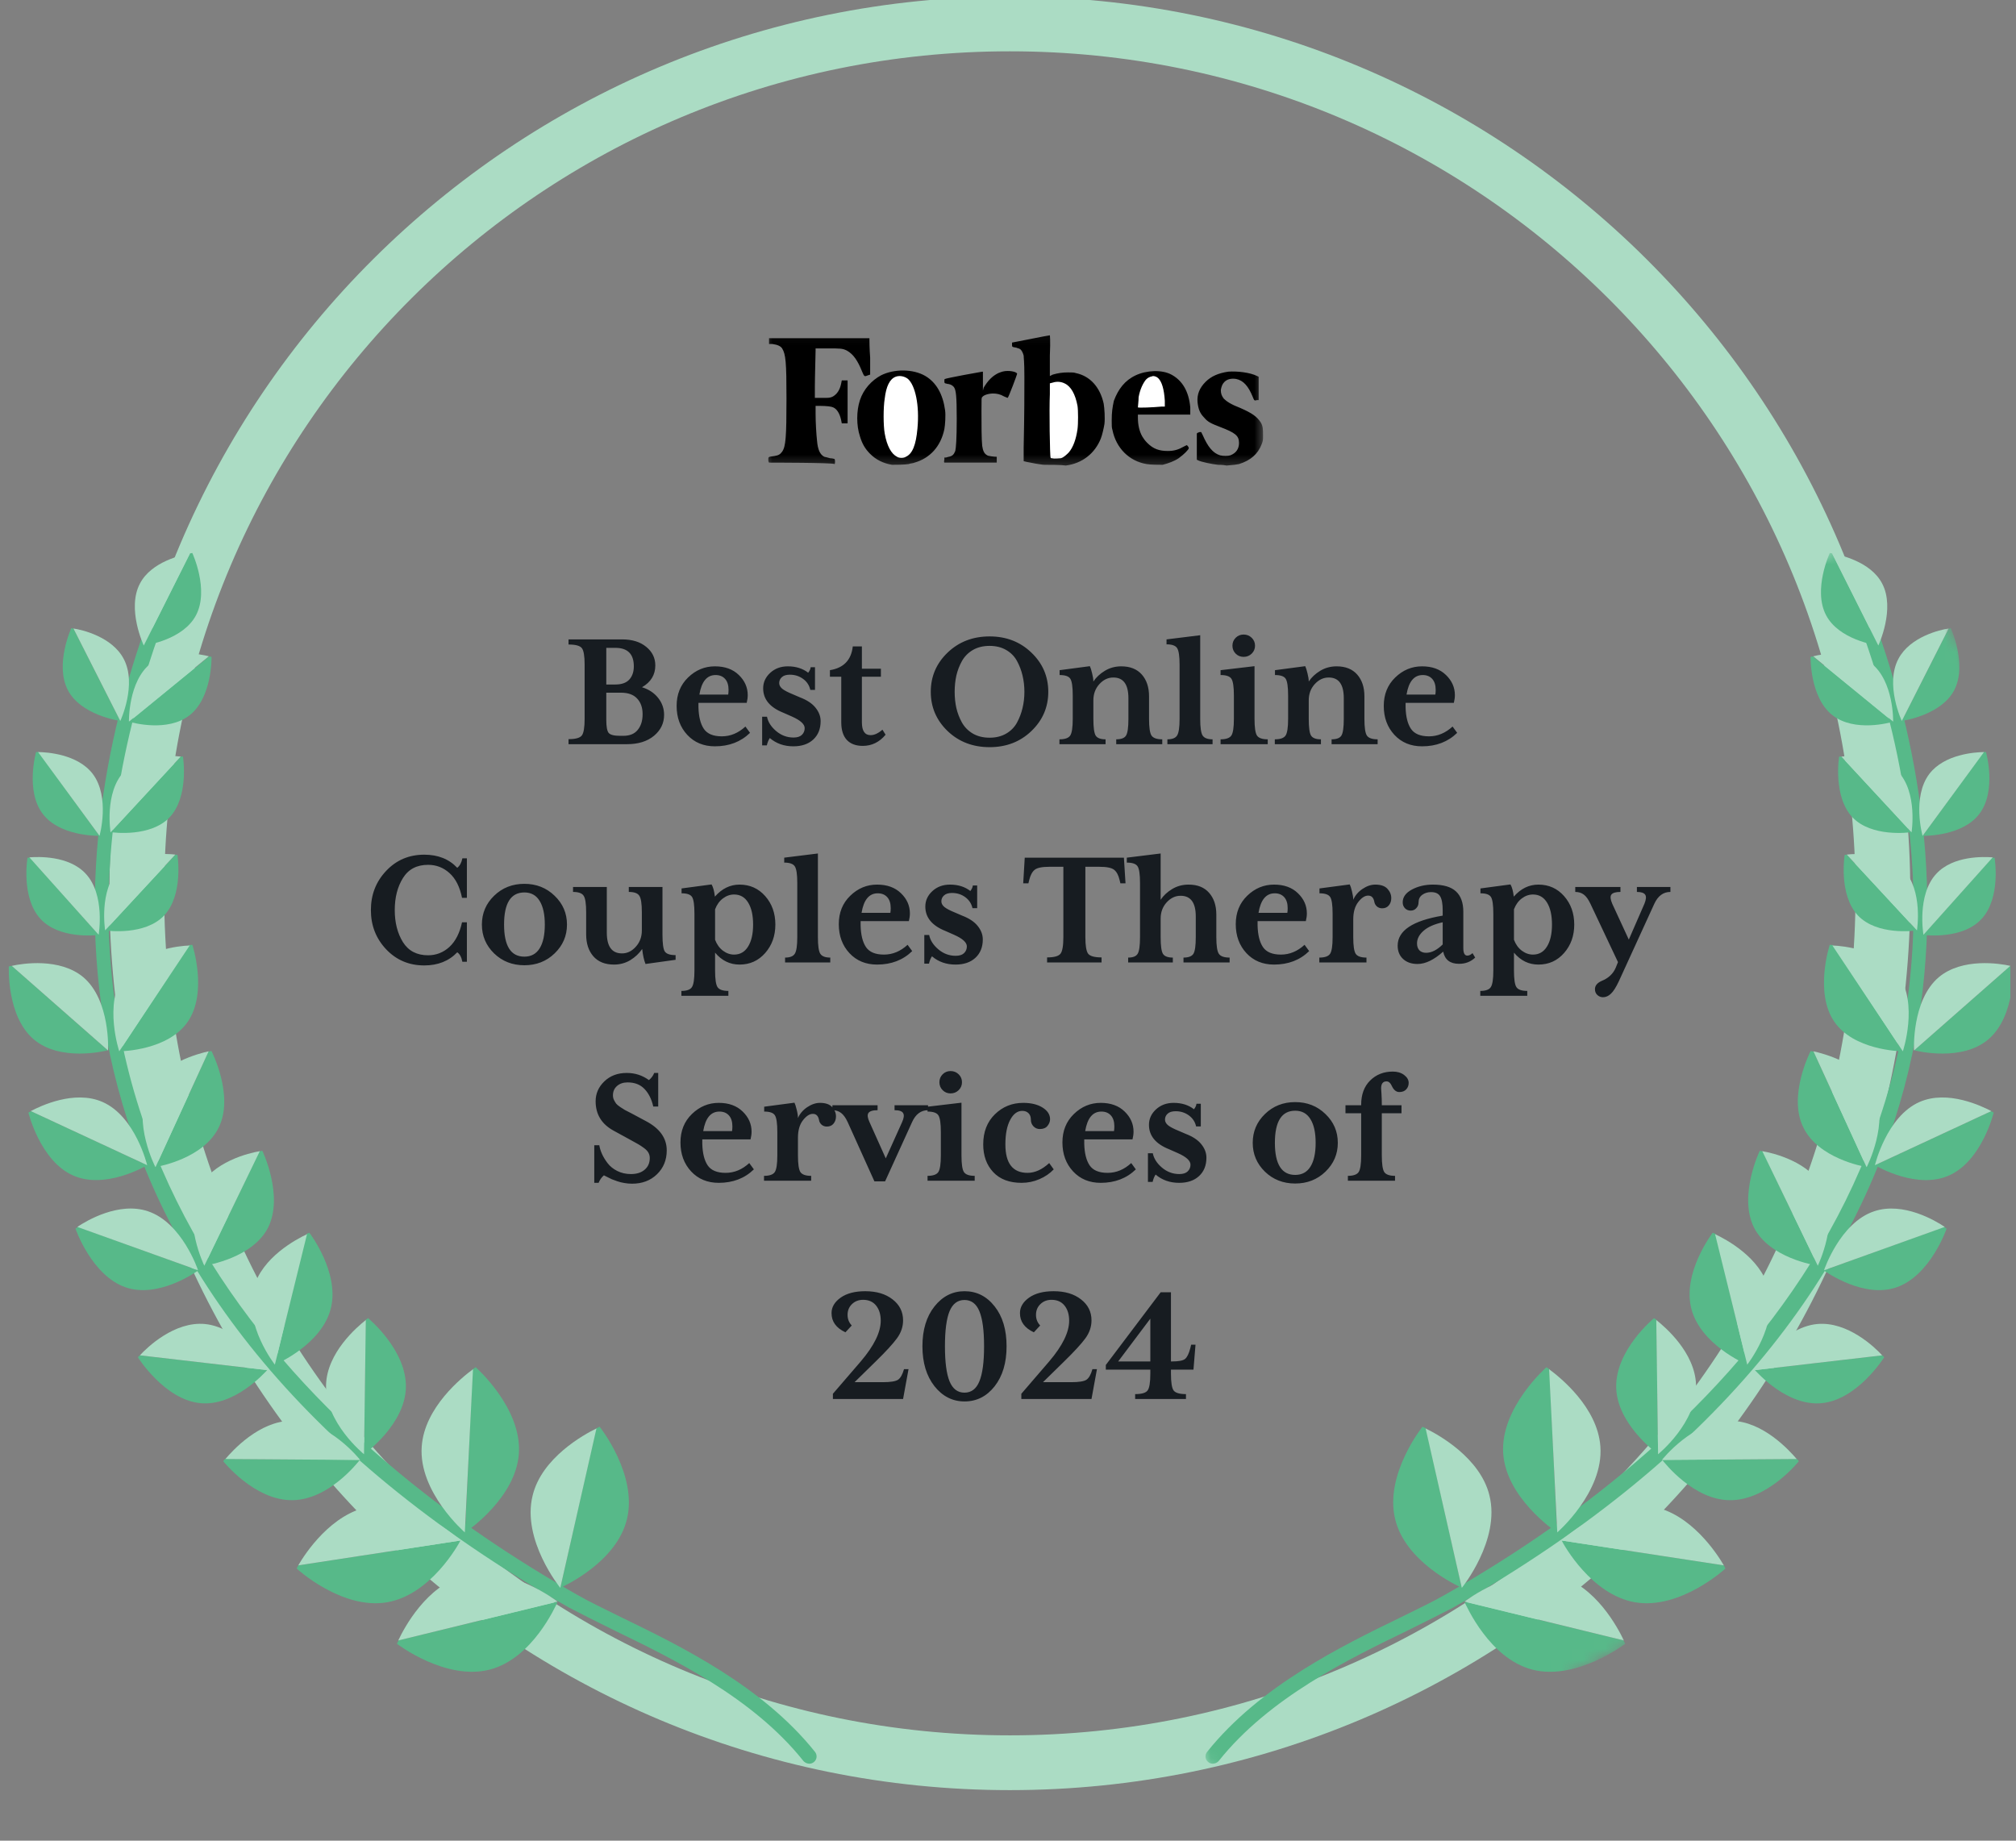 <svg width="184" height="168" viewBox="0 0 184 168" fill="none" xmlns="http://www.w3.org/2000/svg">
<rect x="0" y="0" width="184" height="168" fill="#808080" stroke="none"/>
<g clip-path="url(#clip0_1032_3139)">
<path d="M92.169 160.886C136.177 160.886 171.853 125.359 171.853 81.534C171.853 37.71 136.177 2.183 92.169 2.183C48.161 2.183 12.485 37.71 12.485 81.534C12.485 125.359 48.161 160.886 92.169 160.886Z" stroke="#ABDCC4" stroke-width="5"/>
<mask id="mask0_1032_3139" style="mask-type:luminance" maskUnits="userSpaceOnUse" x="69" y="30" width="47" height="13">
<path d="M115.41 30.072H69.592V42.688H115.41V30.072Z" fill="white"/>
</mask>
<g mask="url(#mask0_1032_3139)">
<path d="M81.411 42.423C80.614 42.29 79.95 41.958 79.419 41.427C78.954 40.962 78.688 40.497 78.489 39.833C78.157 38.837 78.157 37.509 78.489 36.513C78.821 35.517 79.552 34.72 80.415 34.255C81.61 33.658 83.337 33.658 84.466 34.322C85.462 34.919 86.059 35.982 86.258 37.443C86.325 37.907 86.258 38.837 86.192 39.169C85.86 40.763 84.864 41.825 83.469 42.224C83.337 42.29 83.071 42.29 82.938 42.356C82.54 42.423 81.677 42.423 81.411 42.423ZM81.876 41.825C81.345 41.559 80.946 40.829 80.747 39.7C80.614 38.97 80.614 37.31 80.747 36.513C80.88 35.384 81.212 34.72 81.743 34.454C82.075 34.322 82.54 34.388 82.872 34.72C83.536 35.318 83.934 37.111 83.735 39.235C83.602 40.763 83.27 41.559 82.673 41.825C82.473 41.892 82.075 41.892 81.876 41.825ZM95.356 42.423C95.024 42.423 94.028 42.224 93.696 42.157L93.43 42.091V40.829C93.496 37.775 93.496 36.048 93.496 34.454C93.496 32.861 93.43 32.728 93.43 32.462C93.364 32.197 93.231 31.931 93.098 31.865C93.031 31.798 92.899 31.798 92.766 31.732C92.368 31.666 92.368 31.666 92.368 31.466C92.368 31.334 92.368 31.267 92.368 31.267C92.434 31.267 95.688 30.603 95.82 30.603C95.82 30.603 95.887 31.001 95.82 32.462C95.82 33.525 95.82 34.322 95.82 34.322C95.82 34.322 95.953 34.255 96.086 34.189C96.551 34.056 96.949 33.99 97.481 33.99C97.879 33.99 98.012 33.99 98.211 34.056C99.473 34.322 100.402 35.318 100.734 36.845C100.801 37.243 100.867 38.173 100.801 38.704C100.734 39.103 100.601 39.7 100.469 40.032C99.937 41.36 98.809 42.29 97.281 42.489C96.883 42.423 95.82 42.423 95.356 42.423ZM96.02 41.825C95.953 41.825 95.887 41.825 95.887 41.759C95.82 41.692 95.754 37.31 95.82 35.982V34.986L96.086 34.919C96.484 34.786 96.883 34.853 97.148 34.986C97.746 35.251 98.145 35.982 98.344 37.044C98.41 37.443 98.41 38.704 98.344 39.169C98.211 40.099 97.945 40.829 97.547 41.294C97.348 41.493 97.082 41.759 96.817 41.825C96.617 41.825 96.285 41.892 96.02 41.825ZM104.652 42.356C103.058 42.091 101.863 40.895 101.531 39.235C101.465 39.036 101.465 38.837 101.465 38.372C101.465 37.642 101.531 37.177 101.664 36.579C102.062 35.517 102.66 34.72 103.656 34.255C104.652 33.79 106.047 33.724 106.91 34.189C107.906 34.72 108.503 35.716 108.636 37.177C108.636 37.376 108.636 37.575 108.636 37.708V37.841H106.246H103.855V38.107C103.855 38.771 103.988 39.368 104.254 39.833C104.386 40.032 104.453 40.165 104.718 40.431C105.25 40.962 105.781 41.161 106.578 41.161C107.175 41.161 107.574 41.028 108.039 40.763C108.171 40.696 108.304 40.63 108.304 40.63C108.371 40.63 108.503 40.829 108.503 40.895C108.503 41.028 108.039 41.493 107.574 41.825C107.175 42.091 106.644 42.29 106.113 42.423C105.847 42.423 104.984 42.423 104.652 42.356ZM103.789 37.177C103.789 37.111 103.855 36.579 103.855 36.247C103.988 35.517 104.254 34.986 104.519 34.654C104.718 34.454 104.785 34.454 104.918 34.388C104.984 34.388 105.117 34.322 105.183 34.322C105.316 34.322 105.515 34.388 105.648 34.521C105.98 34.853 106.179 35.517 106.246 36.579V37.111H105.914C105.316 37.177 103.855 37.243 103.789 37.177ZM111.16 42.423C110.562 42.356 109.632 42.157 109.367 42.024L109.234 41.958V41.227C109.234 40.829 109.234 40.298 109.234 40.032V39.568L109.3 39.501C109.367 39.501 109.433 39.435 109.5 39.435H109.632L109.765 39.7C110.23 40.763 110.695 41.36 111.359 41.559C111.624 41.626 112.089 41.626 112.288 41.559C112.82 41.36 113.085 40.962 113.085 40.431C113.085 39.767 112.753 39.501 111.359 38.97C110.496 38.638 110.23 38.505 109.898 38.107C109.5 37.708 109.367 37.31 109.3 36.712C109.234 35.982 109.5 35.384 110.031 34.853C110.562 34.322 111.226 34.056 112.089 33.923C112.886 33.857 114.081 33.99 114.745 34.322L114.878 34.388V35.052C114.878 35.384 114.878 35.915 114.878 36.114V36.513H114.745C114.48 36.579 114.48 36.579 114.347 36.247C113.949 35.251 113.484 34.72 112.82 34.587C112.421 34.521 112.023 34.587 111.757 34.853C111.558 35.052 111.492 35.251 111.425 35.583C111.425 35.915 111.492 36.114 111.691 36.38C111.956 36.646 112.355 36.911 113.218 37.243C114.281 37.708 114.745 38.04 115.077 38.571C115.277 38.903 115.277 39.235 115.277 39.767C115.277 40.165 115.277 40.231 115.144 40.563C114.812 41.427 114.148 42.024 113.085 42.356C112.753 42.423 112.687 42.423 111.956 42.489C111.624 42.423 111.226 42.423 111.16 42.423ZM70.189 42.224C70.189 42.224 70.122 42.157 70.122 41.958C70.122 41.692 70.122 41.692 70.654 41.626C71.052 41.559 71.185 41.493 71.384 41.227C71.716 40.763 71.782 39.9 71.782 36.38C71.782 33.06 71.716 32.33 71.384 31.798C71.251 31.599 70.986 31.466 70.521 31.4H70.189V31.134V30.869H70.322C70.388 30.869 72.447 30.869 74.903 30.869H79.353V31.001C79.353 31.068 79.353 31.798 79.419 32.661V34.189L79.22 34.255C78.888 34.388 78.888 34.388 78.688 33.923C78.29 32.927 77.892 32.33 77.294 31.997C76.896 31.798 76.696 31.798 75.501 31.798H74.439V31.997C74.439 32.33 74.372 34.388 74.372 35.318V36.314H74.704C74.837 36.314 75.169 36.314 75.435 36.314C75.767 36.314 75.9 36.247 76.032 36.181C76.364 35.982 76.63 35.65 76.763 35.052L76.829 34.72H77.095H77.36V38.638H77.095H76.829L76.763 38.306C76.63 37.708 76.364 37.31 76.032 37.177C75.9 37.111 75.501 37.044 74.771 37.044H74.439V37.775C74.439 38.571 74.505 39.634 74.571 40.231C74.638 41.028 74.837 41.493 75.236 41.692C75.302 41.692 75.501 41.759 75.767 41.825C75.966 41.825 76.165 41.892 76.165 41.892C76.231 41.958 76.231 42.356 76.165 42.356C76.032 42.224 70.255 42.224 70.189 42.224ZM86.192 42.224C86.192 42.224 86.126 42.157 86.192 41.958V41.759H86.325C86.391 41.759 86.524 41.692 86.59 41.692C86.922 41.626 87.055 41.493 87.188 41.161C87.254 40.895 87.321 40.032 87.321 38.239C87.321 36.114 87.254 35.583 87.055 35.318C86.922 35.185 86.856 35.118 86.59 35.052C86.458 35.052 86.325 34.986 86.258 34.986C86.192 34.919 86.192 34.919 86.192 34.786C86.192 34.654 86.192 34.587 86.258 34.587C86.325 34.521 89.579 33.923 89.645 33.923H89.711V34.388C89.711 34.654 89.711 35.052 89.711 35.251V35.65L89.778 35.384C90.176 34.72 90.575 34.322 91.106 34.056C91.438 33.923 91.637 33.857 91.969 33.857C92.434 33.857 92.832 33.99 92.832 34.122C92.832 34.189 92.035 36.314 91.969 36.314C91.969 36.314 91.77 36.247 91.637 36.181C91.305 35.982 90.973 35.915 90.641 35.915C90.243 35.915 89.778 36.048 89.645 36.247C89.579 36.314 89.579 36.314 89.579 37.509C89.579 38.704 89.579 40.099 89.645 40.696C89.711 41.161 89.844 41.427 90.11 41.559C90.176 41.626 90.774 41.692 90.973 41.692C90.973 41.692 90.973 41.825 90.973 41.958V42.224H88.582C87.321 42.224 86.258 42.224 86.192 42.224Z" fill="black"/>
<path d="M81.876 41.693C81.345 41.427 80.947 40.697 80.748 39.568C80.615 38.837 80.615 37.177 80.748 36.38C80.88 35.251 81.212 34.587 81.744 34.388C82.076 34.255 82.54 34.322 82.873 34.587C83.537 35.185 83.935 36.978 83.736 39.103C83.603 40.63 83.271 41.427 82.673 41.693C82.474 41.825 82.076 41.825 81.876 41.693Z" fill="white"/>
<path d="M96.02 41.825C95.954 41.825 95.888 41.825 95.888 41.759C95.821 41.692 95.755 37.31 95.821 35.981V34.986L96.087 34.919C96.485 34.786 96.883 34.853 97.149 34.986C97.747 35.251 98.145 35.981 98.344 37.044C98.411 37.442 98.411 38.704 98.344 39.169C98.212 40.099 97.946 40.829 97.548 41.294C97.348 41.493 97.083 41.759 96.817 41.825C96.618 41.825 96.286 41.891 96.02 41.825Z" fill="white"/>
<path d="M103.856 37.177C103.856 37.111 103.922 36.58 103.922 36.248C104.055 35.517 104.321 34.986 104.586 34.654C104.786 34.455 104.852 34.455 104.985 34.388C105.051 34.388 105.184 34.322 105.25 34.322C105.383 34.322 105.582 34.388 105.715 34.521C106.047 34.853 106.246 35.517 106.313 36.58V37.111H105.981C105.317 37.177 103.856 37.243 103.856 37.177Z" fill="white"/>
</g>
<path d="M60.612 65.245C60.612 66.007 60.303 66.646 59.686 67.159C59.068 67.668 58.249 67.922 57.227 67.922H51.889V67.463C52.527 67.463 52.931 67.351 53.102 67.128C53.274 66.905 53.359 66.394 53.359 65.595V60.669C53.359 59.87 53.274 59.364 53.102 59.152C52.931 58.934 52.527 58.825 51.889 58.825V58.358H56.783C57.696 58.358 58.428 58.584 58.977 59.035C59.533 59.486 59.81 60.052 59.81 60.731C59.81 61.593 59.406 62.257 58.596 62.724C59.214 62.916 59.704 63.24 60.067 63.696C60.43 64.153 60.612 64.669 60.612 65.245ZM57.849 60.817C57.849 59.691 57.286 59.129 56.161 59.129H55.336V62.475H56.161C56.736 62.475 57.162 62.324 57.437 62.023C57.712 61.717 57.849 61.315 57.849 60.817ZM56.674 63.222H55.336V65.704C55.336 66.321 55.408 66.718 55.554 66.895C55.704 67.071 56.049 67.159 56.589 67.159H56.892C57.478 67.159 57.917 66.978 58.207 66.615C58.503 66.251 58.651 65.774 58.651 65.183C58.651 64.586 58.485 64.111 58.153 63.759C57.826 63.401 57.333 63.222 56.674 63.222ZM68.456 66.887C67.615 67.706 66.546 68.117 65.249 68.117C64.217 68.117 63.377 67.769 62.728 67.073C62.08 66.373 61.756 65.491 61.756 64.428C61.756 63.375 62.103 62.511 62.798 61.837C63.499 61.157 64.316 60.817 65.249 60.817C66.163 60.817 66.889 61.079 67.428 61.603C67.973 62.127 68.245 62.742 68.245 63.447C68.245 63.66 68.214 63.893 68.152 64.148H63.748V64.544C63.769 65.406 63.932 66.064 64.238 66.521C64.549 66.978 65.097 67.206 65.88 67.206C66.668 67.206 67.387 66.907 68.035 66.311L68.456 66.887ZM66.495 62.965C66.495 62.529 66.388 62.194 66.176 61.961C65.963 61.727 65.675 61.611 65.312 61.611C64.523 61.611 64.03 62.205 63.833 63.393H66.463C66.484 63.268 66.495 63.126 66.495 62.965ZM74.899 65.821C74.899 66.521 74.676 67.079 74.23 67.494C73.783 67.909 73.176 68.117 72.409 68.117C71.568 68.117 70.852 67.865 70.261 67.362C70.142 67.533 70.051 67.756 69.988 68.031H69.561V65.416H70.004C70.097 65.893 70.375 66.329 70.837 66.723C71.304 67.118 71.833 67.315 72.424 67.315C72.767 67.315 73.021 67.234 73.187 67.073C73.358 66.907 73.443 66.703 73.443 66.458C73.443 66.096 73.057 65.743 72.284 65.4L71.49 65.05C70.266 64.563 69.654 63.821 69.654 62.825C69.654 62.275 69.87 61.803 70.3 61.408C70.73 61.014 71.265 60.817 71.903 60.817C72.644 60.817 73.265 61.012 73.763 61.401C73.903 61.219 73.978 61.051 73.989 60.895H74.385V62.965H73.957C73.864 62.55 73.643 62.215 73.296 61.961C72.948 61.707 72.546 61.58 72.089 61.58C71.763 61.58 71.519 61.655 71.358 61.805C71.198 61.951 71.117 62.13 71.117 62.342C71.117 62.534 71.21 62.708 71.397 62.864C71.584 63.014 71.9 63.18 72.346 63.362L73.016 63.65C73.654 63.893 74.126 64.207 74.432 64.591C74.743 64.975 74.899 65.385 74.899 65.821ZM80.828 67.058C80.263 67.737 79.568 68.077 78.743 68.077C78.115 68.077 77.63 67.896 77.287 67.533C76.951 67.164 76.782 66.63 76.782 65.93V61.767H75.747V61.167C77.002 60.965 77.698 60.241 77.833 58.996H78.665V61.035H80.4V61.767H78.665V65.93C78.665 66.707 78.93 67.097 79.459 67.097C79.801 67.097 80.162 66.931 80.54 66.599L80.828 67.058ZM94.135 59.564C95.162 60.545 95.676 61.738 95.676 63.144C95.676 64.544 95.162 65.738 94.135 66.723C93.113 67.704 91.842 68.194 90.322 68.194C88.792 68.194 87.513 67.704 86.486 66.723C85.464 65.738 84.952 64.544 84.952 63.144C84.952 61.738 85.464 60.545 86.486 59.564C87.513 58.579 88.792 58.086 90.322 58.086C91.842 58.086 93.113 58.579 94.135 59.564ZM93.326 64.622C93.44 64.155 93.497 63.663 93.497 63.144C93.497 62.62 93.44 62.124 93.326 61.657C93.217 61.191 93.048 60.747 92.82 60.327C92.591 59.907 92.262 59.572 91.832 59.323C91.401 59.074 90.898 58.95 90.322 58.95C89.736 58.95 89.227 59.074 88.796 59.323C88.371 59.572 88.039 59.907 87.8 60.327C87.567 60.747 87.396 61.191 87.287 61.657C87.183 62.124 87.132 62.62 87.132 63.144C87.132 63.663 87.183 64.155 87.287 64.622C87.396 65.089 87.567 65.533 87.8 65.953C88.039 66.373 88.371 66.707 88.796 66.957C89.227 67.206 89.736 67.33 90.322 67.33C90.898 67.33 91.401 67.206 91.832 66.957C92.262 66.707 92.591 66.373 92.82 65.953C93.048 65.533 93.217 65.089 93.326 64.622ZM106.08 67.922H101.878V67.478C102.334 67.478 102.632 67.364 102.772 67.136C102.918 66.907 102.99 66.399 102.99 65.611V63.727C102.99 62.462 102.529 61.831 101.606 61.837C101.128 61.837 100.705 62.039 100.337 62.443C99.974 62.843 99.792 63.336 99.792 63.922V65.611C99.792 66.399 99.862 66.907 100.002 67.136C100.147 67.364 100.448 67.478 100.905 67.478V67.922H96.695V67.478C97.193 67.478 97.52 67.364 97.676 67.136C97.831 66.907 97.909 66.399 97.909 65.611V63.478C97.909 62.679 97.834 62.169 97.683 61.945C97.538 61.722 97.214 61.611 96.71 61.611V61.167L99.473 60.802C99.535 60.931 99.603 61.147 99.675 61.447C99.753 61.748 99.792 62 99.792 62.202C100.046 61.818 100.396 61.492 100.843 61.222C101.289 60.952 101.787 60.817 102.337 60.817C103.146 60.817 103.771 61.066 104.212 61.564C104.653 62.062 104.873 62.726 104.873 63.556V65.611C104.873 66.399 104.949 66.907 105.099 67.136C105.255 67.364 105.582 67.478 106.08 67.478V67.922ZM110.671 67.922H106.547V67.478C106.993 67.478 107.288 67.362 107.434 67.128C107.584 66.895 107.66 66.389 107.66 65.611V60.669C107.66 59.881 107.584 59.375 107.434 59.152C107.288 58.923 106.967 58.809 106.469 58.809V58.358L109.543 57.977V65.611C109.543 66.389 109.615 66.895 109.761 67.128C109.911 67.362 110.214 67.478 110.671 67.478V67.922ZM115.706 67.922H111.402V67.478C111.9 67.478 112.227 67.364 112.383 67.136C112.538 66.907 112.617 66.399 112.617 65.611V63.478C112.617 62.69 112.541 62.181 112.391 61.953C112.245 61.725 111.916 61.611 111.402 61.611V61.167L114.5 60.802V65.611C114.5 66.399 114.575 66.907 114.725 67.136C114.881 67.364 115.208 67.478 115.706 67.478V67.922ZM112.78 59.658C112.583 59.461 112.484 59.219 112.484 58.934C112.484 58.649 112.583 58.407 112.78 58.21C112.977 58.013 113.218 57.915 113.504 57.915C113.794 57.915 114.04 58.013 114.243 58.21C114.445 58.407 114.546 58.649 114.546 58.934C114.546 59.219 114.445 59.461 114.243 59.658C114.04 59.855 113.794 59.953 113.504 59.953C113.218 59.953 112.977 59.855 112.78 59.658ZM125.736 67.922H121.534V67.478C121.991 67.478 122.289 67.364 122.429 67.136C122.574 66.907 122.647 66.399 122.647 65.611V63.727C122.647 62.462 122.185 61.831 121.262 61.837C120.784 61.837 120.362 62.039 119.993 62.443C119.63 62.843 119.449 63.336 119.449 63.922V65.611C119.449 66.399 119.518 66.907 119.659 67.136C119.804 67.364 120.105 67.478 120.561 67.478V67.922H116.352V67.478C116.85 67.478 117.176 67.364 117.332 67.136C117.488 66.907 117.566 66.399 117.566 65.611V63.478C117.566 62.679 117.49 62.169 117.34 61.945C117.194 61.722 116.87 61.611 116.367 61.611V61.167L119.129 60.802C119.192 60.931 119.259 61.147 119.332 61.447C119.41 61.748 119.449 62 119.449 62.202C119.702 61.818 120.053 61.492 120.499 61.222C120.946 60.952 121.444 60.817 121.993 60.817C122.802 60.817 123.428 61.066 123.869 61.564C124.309 62.062 124.53 62.726 124.53 63.556V65.611C124.53 66.399 124.605 66.907 124.756 67.136C124.911 67.364 125.238 67.478 125.736 67.478V67.922ZM132.996 66.887C132.156 67.706 131.087 68.117 129.79 68.117C128.758 68.117 127.918 67.769 127.269 67.073C126.62 66.373 126.296 65.491 126.296 64.428C126.296 63.375 126.644 62.511 127.339 61.837C128.039 61.157 128.857 60.817 129.79 60.817C130.703 60.817 131.43 61.079 131.969 61.603C132.514 62.127 132.787 62.742 132.787 63.447C132.787 63.66 132.755 63.893 132.693 64.148H128.288V64.544C128.309 65.406 128.472 66.064 128.778 66.521C129.09 66.978 129.637 67.206 130.421 67.206C131.209 67.206 131.928 66.907 132.576 66.311L132.996 66.887ZM131.035 62.965C131.035 62.529 130.929 62.194 130.716 61.961C130.504 61.727 130.215 61.611 129.853 61.611C129.064 61.611 128.571 62.205 128.374 63.393H131.004C131.025 63.268 131.035 63.126 131.035 62.965ZM42.613 87.781H42.2C42.117 87.355 41.962 87.067 41.733 86.917C40.971 87.715 39.967 88.115 38.722 88.115C37.332 88.115 36.172 87.624 35.244 86.644C34.315 85.659 33.851 84.466 33.851 83.064C33.851 81.659 34.315 80.466 35.244 79.485C36.172 78.499 37.332 78.007 38.722 78.007C39.977 78.007 40.981 78.406 41.733 79.205C41.967 79.023 42.123 78.736 42.2 78.341H42.613V81.944H42.169C41.967 80.943 41.586 80.191 41.025 79.687C40.47 79.185 39.819 78.933 39.072 78.933C38.04 78.933 37.275 79.335 36.777 80.139C36.279 80.938 36.029 81.913 36.029 83.064C36.029 84.211 36.279 85.187 36.777 85.991C37.28 86.79 38.045 87.189 39.072 87.189C39.814 87.189 40.462 86.934 41.018 86.427C41.573 85.913 41.956 85.163 42.169 84.177H42.613V87.781ZM50.62 81.758C51.372 82.478 51.748 83.355 51.748 84.387C51.748 85.415 51.372 86.292 50.62 87.017C49.873 87.739 48.952 88.099 47.858 88.099C46.763 88.099 45.842 87.739 45.095 87.017C44.353 86.292 43.982 85.415 43.982 84.387C43.982 83.355 44.353 82.478 45.095 81.758C45.842 81.031 46.763 80.668 47.858 80.668C48.952 80.668 49.873 81.031 50.62 81.758ZM49.725 84.387C49.725 83.454 49.567 82.733 49.251 82.225C48.939 81.711 48.475 81.454 47.858 81.454C46.623 81.454 46.006 82.432 46.006 84.387C46.006 86.338 46.623 87.314 47.858 87.314C48.475 87.314 48.939 87.062 49.251 86.559C49.567 86.055 49.725 85.332 49.725 84.387ZM61.662 87.601L58.915 87.983C58.775 87.63 58.674 87.174 58.612 86.613C58.337 87.017 57.976 87.358 57.53 87.632C57.084 87.902 56.586 88.037 56.036 88.037C55.227 88.037 54.602 87.788 54.161 87.29C53.72 86.787 53.499 86.12 53.499 85.29V83.267C53.499 82.478 53.421 81.973 53.266 81.75C53.115 81.521 52.794 81.407 52.301 81.407V80.956H55.383V85.119C55.383 86.385 55.844 87.017 56.768 87.017C57.245 87.017 57.665 86.816 58.028 86.411C58.397 86.006 58.581 85.511 58.581 84.924V83.267C58.581 82.478 58.503 81.973 58.347 81.75C58.197 81.521 57.878 81.407 57.39 81.407V80.956H60.464V85.306C60.464 86.105 60.534 86.616 60.674 86.839C60.819 87.062 61.149 87.174 61.662 87.174V87.601ZM70.767 84.387C70.767 85.41 70.458 86.273 69.841 86.979C69.223 87.684 68.442 88.037 67.498 88.037C66.617 88.037 65.872 87.674 65.265 86.948V88.574C65.265 89.363 65.34 89.871 65.491 90.099C65.646 90.328 65.976 90.442 66.479 90.442V90.885H62.191V90.442C62.679 90.442 62.998 90.328 63.148 90.099C63.304 89.871 63.382 89.363 63.382 88.574V83.399C63.382 82.6 63.309 82.09 63.164 81.867C63.024 81.644 62.705 81.532 62.207 81.532V81.088L64.946 80.722C65.086 80.956 65.187 81.327 65.249 81.835C65.888 81.104 66.637 80.738 67.498 80.738C68.442 80.738 69.223 81.088 69.841 81.788C70.458 82.489 70.767 83.355 70.767 84.387ZM68.276 86.395C68.583 85.903 68.736 85.233 68.736 84.387C68.736 83.537 68.585 82.867 68.284 82.38C67.984 81.887 67.555 81.641 67 81.641C66.637 81.641 66.297 81.76 65.981 81.999C65.665 82.237 65.426 82.569 65.265 82.995V85.772C65.426 86.198 65.665 86.53 65.981 86.769C66.303 87.008 66.642 87.126 67 87.126C67.55 87.126 67.976 86.883 68.276 86.395ZM75.778 87.843H71.654V87.399C72.1 87.399 72.395 87.282 72.541 87.049C72.692 86.816 72.767 86.31 72.767 85.531V80.59C72.767 79.802 72.692 79.296 72.541 79.073C72.395 78.845 72.074 78.73 71.576 78.73V78.279L74.65 77.898V85.531C74.65 86.31 74.722 86.816 74.868 87.049C75.018 87.282 75.322 87.399 75.778 87.399V87.843ZM83.256 86.808C82.416 87.627 81.347 88.037 80.05 88.037C79.018 88.037 78.177 87.689 77.529 86.994C76.88 86.294 76.556 85.412 76.556 84.349C76.556 83.296 76.904 82.432 77.599 81.758C78.299 81.078 79.116 80.738 80.05 80.738C80.963 80.738 81.689 81 82.229 81.524C82.774 82.048 83.046 82.663 83.046 83.368C83.046 83.581 83.015 83.814 82.953 84.069H78.548V84.466C78.569 85.327 78.732 85.986 79.038 86.442C79.35 86.899 79.897 87.126 80.681 87.126C81.469 87.126 82.187 86.828 82.836 86.232L83.256 86.808ZM81.296 82.886C81.296 82.45 81.189 82.116 80.976 81.882C80.764 81.648 80.475 81.532 80.112 81.532C79.324 81.532 78.831 82.126 78.634 83.314H81.264C81.285 83.189 81.296 83.047 81.296 82.886ZM89.7 85.742C89.7 86.442 89.476 87 89.03 87.415C88.584 87.83 87.977 88.037 87.209 88.037C86.369 88.037 85.653 87.786 85.061 87.282C84.942 87.454 84.851 87.677 84.789 87.952H84.361V85.337H84.805C84.898 85.814 85.175 86.25 85.638 86.644C86.104 87.039 86.634 87.236 87.225 87.236C87.567 87.236 87.822 87.155 87.988 86.994C88.159 86.828 88.244 86.624 88.244 86.379C88.244 86.017 87.858 85.664 87.085 85.322L86.291 84.971C85.067 84.484 84.454 83.742 84.454 82.746C84.454 82.196 84.67 81.724 85.1 81.329C85.531 80.935 86.065 80.738 86.703 80.738C87.445 80.738 88.065 80.932 88.563 81.322C88.703 81.14 88.778 80.972 88.789 80.816H89.186V82.886H88.758C88.664 82.471 88.444 82.136 88.097 81.882C87.749 81.628 87.347 81.501 86.89 81.501C86.563 81.501 86.32 81.576 86.159 81.727C85.998 81.871 85.918 82.051 85.918 82.263C85.918 82.455 86.011 82.629 86.197 82.784C86.385 82.935 86.701 83.101 87.147 83.282L87.816 83.57C88.454 83.814 88.927 84.128 89.233 84.512C89.543 84.896 89.7 85.306 89.7 85.742ZM102.726 80.622H102.259L102.181 80.302C102.077 79.867 101.911 79.56 101.683 79.384C101.455 79.203 101.006 79.112 100.337 79.112H99.061V85.516C99.061 86.315 99.146 86.826 99.317 87.049C99.494 87.272 99.901 87.383 100.539 87.383V87.843H95.567V87.383C96.205 87.383 96.612 87.272 96.789 87.049C96.965 86.826 97.053 86.315 97.053 85.516V79.112H95.777C95.107 79.112 94.662 79.203 94.439 79.384C94.216 79.56 94.05 79.867 93.941 80.302L93.862 80.622H93.388L93.528 78.279H102.578L102.726 80.622ZM112.227 87.843H108.017V87.399C108.474 87.399 108.774 87.285 108.92 87.057C109.065 86.828 109.138 86.32 109.138 85.531V83.648C109.138 82.383 108.674 81.752 107.745 81.758C107.268 81.758 106.845 81.96 106.476 82.365C106.114 82.764 105.932 83.256 105.932 83.843V85.531C105.932 86.32 106.002 86.828 106.142 87.057C106.287 87.285 106.588 87.399 107.045 87.399V87.843H102.967V87.399C103.403 87.399 103.691 87.285 103.831 87.057C103.976 86.828 104.049 86.32 104.049 85.531V80.59C104.049 79.791 103.974 79.283 103.823 79.065C103.678 78.842 103.351 78.73 102.843 78.73V78.279L105.932 77.898V82.123C106.186 81.739 106.536 81.412 106.982 81.143C107.428 80.873 107.929 80.738 108.484 80.738C109.294 80.738 109.916 80.987 110.352 81.485C110.792 81.983 111.014 82.647 111.014 83.477V85.531C111.014 86.32 111.091 86.828 111.247 87.057C111.402 87.285 111.729 87.399 112.227 87.399V87.843ZM119.487 86.808C118.647 87.627 117.578 88.037 116.281 88.037C115.249 88.037 114.409 87.689 113.76 86.994C113.112 86.294 112.787 85.412 112.787 84.349C112.787 83.296 113.135 82.432 113.83 81.758C114.53 81.078 115.348 80.738 116.281 80.738C117.194 80.738 117.921 81 118.46 81.524C119.005 82.048 119.277 82.663 119.277 83.368C119.277 83.581 119.246 83.814 119.184 84.069H114.779V84.466C114.801 85.327 114.964 85.986 115.27 86.442C115.581 86.899 116.129 87.126 116.911 87.126C117.7 87.126 118.419 86.828 119.067 86.232L119.487 86.808ZM117.526 82.886C117.526 82.45 117.42 82.116 117.208 81.882C116.995 81.648 116.707 81.532 116.344 81.532C115.555 81.532 115.062 82.126 114.865 83.314H117.495C117.516 83.189 117.526 83.047 117.526 82.886ZM126.981 81.975C126.981 82.24 126.906 82.46 126.756 82.637C126.61 82.813 126.408 82.901 126.148 82.901C125.956 82.901 125.793 82.841 125.658 82.723C125.529 82.598 125.454 82.455 125.432 82.294C125.36 81.921 125.171 81.737 124.865 81.742C124.569 81.742 124.268 81.939 123.962 82.333C123.661 82.723 123.511 83.252 123.511 83.921V85.531C123.511 86.32 123.586 86.828 123.736 87.057C123.892 87.285 124.219 87.399 124.717 87.399V87.843H120.414V87.399C120.912 87.399 121.238 87.285 121.394 87.057C121.55 86.828 121.627 86.32 121.627 85.531V83.399C121.627 82.6 121.552 82.09 121.402 81.867C121.256 81.644 120.932 81.532 120.429 81.532V81.088L123.191 80.722C123.254 80.842 123.321 81.052 123.394 81.353C123.471 81.653 123.511 81.91 123.511 82.123C123.682 81.729 123.962 81.399 124.351 81.135C124.745 80.871 125.134 80.738 125.518 80.738C126.027 80.738 126.397 80.865 126.631 81.12C126.865 81.373 126.981 81.659 126.981 81.975ZM134.639 87.399C134.233 87.783 133.741 87.972 133.16 87.967C132.35 87.967 131.871 87.597 131.72 86.854C130.879 87.606 130.099 87.983 129.378 87.983C128.828 87.983 128.387 87.83 128.055 87.523C127.728 87.217 127.565 86.813 127.565 86.31C127.565 84.94 128.934 84.027 131.674 83.57V83.081C131.674 82.484 131.596 82.058 131.44 81.804C131.29 81.55 131.012 81.423 130.607 81.423C130.301 81.423 130.034 81.506 129.806 81.672C129.583 81.833 129.471 82.061 129.471 82.357C129.471 82.569 129.401 82.749 129.261 82.893C129.126 83.039 128.958 83.112 128.755 83.112C128.543 83.112 128.366 83.039 128.226 82.893C128.091 82.749 128.024 82.569 128.024 82.357C128.024 81.879 128.304 81.49 128.864 81.189C129.43 80.888 130.068 80.738 130.778 80.738C131.743 80.738 132.447 80.946 132.887 81.361C133.334 81.77 133.557 82.391 133.557 83.221V86.535C133.557 86.992 133.678 87.22 133.923 87.22C134.073 87.22 134.231 87.145 134.397 86.994L134.639 87.399ZM131.674 86.201V84.177C130.895 84.349 130.309 84.61 129.915 84.964C129.525 85.311 129.331 85.692 129.331 86.107C129.331 86.372 129.404 86.582 129.549 86.738C129.699 86.888 129.905 86.963 130.164 86.963C130.652 86.963 131.155 86.709 131.674 86.201ZM143.681 84.387C143.681 85.41 143.372 86.273 142.754 86.979C142.137 87.684 141.356 88.037 140.412 88.037C139.53 88.037 138.786 87.674 138.179 86.948V88.574C138.179 89.363 138.254 89.871 138.405 90.099C138.56 90.328 138.89 90.442 139.393 90.442V90.885H135.105V90.442C135.593 90.442 135.912 90.328 136.062 90.099C136.218 89.871 136.296 89.363 136.296 88.574V83.399C136.296 82.6 136.223 82.09 136.078 81.867C135.938 81.644 135.619 81.532 135.121 81.532V81.088L137.86 80.722C138 80.956 138.101 81.327 138.163 81.835C138.801 81.104 139.551 80.738 140.412 80.738C141.356 80.738 142.137 81.088 142.754 81.788C143.372 82.489 143.681 83.355 143.681 84.387ZM141.19 86.395C141.497 85.903 141.649 85.233 141.649 84.387C141.649 83.537 141.499 82.867 141.198 82.38C140.897 81.887 140.469 81.641 139.914 81.641C139.551 81.641 139.211 81.76 138.895 81.999C138.578 82.237 138.34 82.569 138.179 82.995V85.772C138.34 86.198 138.578 86.53 138.895 86.769C139.216 87.008 139.556 87.126 139.914 87.126C140.464 87.126 140.89 86.883 141.19 86.395ZM152.458 81.407C151.81 81.407 151.32 81.768 150.988 82.489L147.758 89.547C147.493 90.113 147.247 90.499 147.019 90.706C146.796 90.914 146.557 91.018 146.303 91.018C146.111 91.018 145.94 90.95 145.79 90.815C145.644 90.68 145.571 90.502 145.571 90.279C145.571 89.962 145.774 89.713 146.179 89.531C146.806 89.277 147.236 88.872 147.47 88.317L147.673 87.812L145.159 82.489C144.967 82.084 144.765 81.804 144.552 81.648C144.339 81.487 144.08 81.407 143.774 81.407V80.956H147.898V81.407C147.462 81.407 147.185 81.49 147.065 81.656C146.952 81.817 146.98 82.094 147.151 82.489L148.661 85.757L150.085 82.489C150.246 82.094 150.269 81.817 150.155 81.656C150.041 81.49 149.789 81.407 149.4 81.407V80.956H152.458V81.407ZM60.853 104.994C60.853 105.875 60.555 106.604 59.958 107.18C59.367 107.751 58.612 108.036 57.694 108.036C57.45 108.036 57.214 108.016 56.985 107.974C56.757 107.937 56.539 107.883 56.332 107.81C56.124 107.738 55.961 107.678 55.842 107.631C55.727 107.579 55.58 107.507 55.398 107.413C55.222 107.32 55.128 107.273 55.118 107.273C54.905 107.455 54.744 107.684 54.635 107.958H54.239V104.527H54.698C54.739 104.78 54.822 105.048 54.947 105.328C55.071 105.603 55.242 105.883 55.46 106.168C55.678 106.454 55.971 106.689 56.34 106.877C56.713 107.063 57.128 107.157 57.585 107.157C58.114 107.157 58.531 107.024 58.837 106.76C59.149 106.495 59.304 106.14 59.304 105.693C59.304 105.523 59.266 105.364 59.188 105.219C59.11 105.069 58.967 104.918 58.76 104.768C58.552 104.617 58.378 104.503 58.238 104.425C58.098 104.347 57.865 104.218 57.538 104.036L55.989 103.188C54.905 102.592 54.363 101.699 54.363 100.511C54.363 99.811 54.628 99.207 55.157 98.698C55.691 98.184 56.373 97.928 57.203 97.928C57.956 97.928 58.63 98.145 59.227 98.581C59.45 98.4 59.611 98.182 59.709 97.928H60.075V100.993H59.623C59.473 100.324 59.206 99.79 58.822 99.39C58.443 98.991 57.93 98.791 57.281 98.791C56.887 98.791 56.565 98.9 56.316 99.118C56.067 99.336 55.943 99.621 55.943 99.974C55.943 100.125 55.974 100.265 56.036 100.394C56.103 100.524 56.168 100.633 56.231 100.721C56.293 100.804 56.42 100.91 56.612 101.041C56.804 101.165 56.947 101.256 57.04 101.313C57.139 101.365 57.331 101.463 57.616 101.608L58.939 102.316C60.215 102.985 60.853 103.878 60.853 104.994ZM68.806 106.729C67.965 107.548 66.897 107.958 65.6 107.958C64.567 107.958 63.727 107.61 63.078 106.915C62.43 106.215 62.106 105.333 62.106 104.27C62.106 103.217 62.453 102.353 63.148 101.679C63.849 100.999 64.666 100.659 65.6 100.659C66.513 100.659 67.239 100.921 67.778 101.445C68.323 101.969 68.596 102.584 68.596 103.289C68.596 103.502 68.565 103.735 68.502 103.99H64.098V104.387C64.119 105.248 64.282 105.907 64.588 106.363C64.899 106.82 65.447 107.047 66.23 107.047C67.019 107.047 67.737 106.749 68.385 106.153L68.806 106.729ZM66.845 102.807C66.845 102.371 66.739 102.037 66.526 101.803C66.313 101.569 66.025 101.453 65.662 101.453C64.873 101.453 64.381 102.047 64.183 103.235H66.814C66.834 103.11 66.845 102.968 66.845 102.807ZM76.299 101.896C76.299 102.161 76.224 102.381 76.074 102.558C75.929 102.734 75.726 102.822 75.467 102.822C75.275 102.822 75.111 102.762 74.977 102.644C74.847 102.519 74.771 102.376 74.751 102.215C74.678 101.842 74.489 101.657 74.183 101.663C73.887 101.663 73.586 101.86 73.28 102.254C72.979 102.644 72.829 103.173 72.829 103.841V105.452C72.829 106.241 72.904 106.749 73.054 106.978C73.21 107.206 73.537 107.32 74.035 107.32V107.764H69.732V107.32C70.23 107.32 70.557 107.206 70.712 106.978C70.868 106.749 70.946 106.241 70.946 105.452V103.32C70.946 102.521 70.87 102.011 70.72 101.788C70.575 101.564 70.251 101.453 69.747 101.453V101.009L72.51 100.643C72.572 100.763 72.639 100.973 72.712 101.274C72.79 101.574 72.829 101.831 72.829 102.044C73 101.65 73.28 101.32 73.669 101.056C74.064 100.792 74.453 100.659 74.837 100.659C75.345 100.659 75.716 100.786 75.949 101.041C76.183 101.294 76.299 101.58 76.299 101.896ZM84.703 101.328C84.055 101.328 83.567 101.694 83.24 102.426L80.781 107.826H79.809L77.373 102.426C77.192 102.031 76.992 101.751 76.774 101.585C76.556 101.414 76.289 101.328 75.973 101.328V100.877H80.097V101.328C79.651 101.328 79.371 101.416 79.256 101.593C79.147 101.764 79.184 102.041 79.365 102.426L80.844 105.725L82.33 102.426C82.501 102.052 82.535 101.777 82.432 101.6C82.333 101.419 82.071 101.328 81.645 101.328V100.877H84.703V101.328ZM88.96 107.764H84.657V107.32C85.155 107.32 85.482 107.206 85.638 106.978C85.793 106.749 85.871 106.241 85.871 105.452V103.32C85.871 102.532 85.796 102.023 85.645 101.795C85.5 101.567 85.171 101.453 84.657 101.453V101.009L87.754 100.643V105.452C87.754 106.241 87.829 106.749 87.98 106.978C88.135 107.206 88.462 107.32 88.96 107.32V107.764ZM86.034 99.499C85.837 99.302 85.739 99.061 85.739 98.775C85.739 98.491 85.837 98.249 86.034 98.052C86.231 97.855 86.472 97.756 86.758 97.756C87.049 97.756 87.295 97.855 87.497 98.052C87.699 98.249 87.8 98.491 87.8 98.775C87.8 99.061 87.699 99.302 87.497 99.499C87.295 99.697 87.049 99.796 86.758 99.796C86.472 99.796 86.231 99.697 86.034 99.499ZM96.174 106.729C95.821 107.102 95.385 107.401 94.866 107.624C94.348 107.847 93.805 107.958 93.24 107.958C92.124 107.958 91.261 107.631 90.649 106.978C90.041 106.324 89.738 105.481 89.738 104.448C89.738 103.312 90.094 102.397 90.804 101.702C91.515 101.007 92.376 100.659 93.388 100.659C94.109 100.659 94.698 100.801 95.154 101.087C95.611 101.373 95.839 101.728 95.839 102.153C95.839 102.366 95.761 102.568 95.605 102.76C95.455 102.952 95.219 103.048 94.897 103.048C94.674 103.048 94.483 102.965 94.322 102.799C94.166 102.633 94.088 102.433 94.088 102.2C94.088 101.946 94.018 101.748 93.878 101.608C93.738 101.463 93.546 101.39 93.302 101.39C92.856 101.39 92.488 101.665 92.198 102.215C91.907 102.76 91.761 103.505 91.761 104.448C91.761 106.181 92.436 107.047 93.785 107.047C94.454 107.047 95.113 106.749 95.761 106.153L96.174 106.729ZM103.667 106.729C102.827 107.548 101.758 107.958 100.461 107.958C99.429 107.958 98.589 107.61 97.94 106.915C97.291 106.215 96.967 105.333 96.967 104.27C96.967 103.217 97.315 102.353 98.01 101.679C98.71 100.999 99.528 100.659 100.461 100.659C101.374 100.659 102.101 100.921 102.64 101.445C103.185 101.969 103.458 102.584 103.458 103.289C103.458 103.502 103.426 103.735 103.364 103.99H98.959V104.387C98.98 105.248 99.144 105.907 99.45 106.363C99.761 106.82 100.308 107.047 101.092 107.047C101.88 107.047 102.599 106.749 103.247 106.153L103.667 106.729ZM101.707 102.807C101.707 102.371 101.6 102.037 101.387 101.803C101.175 101.569 100.887 101.453 100.524 101.453C99.735 101.453 99.242 102.047 99.045 103.235H101.675C101.696 103.11 101.707 102.968 101.707 102.807ZM110.11 105.663C110.11 106.363 109.887 106.921 109.441 107.336C108.995 107.751 108.388 107.958 107.62 107.958C106.78 107.958 106.064 107.707 105.473 107.203C105.353 107.375 105.262 107.598 105.201 107.873H104.772V105.258H105.216C105.31 105.735 105.587 106.171 106.049 106.565C106.515 106.96 107.045 107.157 107.636 107.157C107.978 107.157 108.233 107.076 108.399 106.915C108.57 106.749 108.656 106.545 108.656 106.3C108.656 105.938 108.269 105.585 107.496 105.243L106.702 104.892C105.478 104.405 104.866 103.663 104.866 102.667C104.866 102.117 105.081 101.645 105.511 101.25C105.942 100.856 106.476 100.659 107.114 100.659C107.857 100.659 108.476 100.853 108.974 101.242C109.114 101.061 109.189 100.892 109.2 100.737H109.597V102.807H109.169C109.076 102.392 108.855 102.057 108.508 101.803C108.16 101.549 107.758 101.422 107.302 101.422C106.974 101.422 106.731 101.497 106.57 101.647C106.409 101.792 106.329 101.972 106.329 102.184C106.329 102.376 106.422 102.55 106.609 102.705C106.796 102.856 107.112 103.022 107.558 103.203L108.227 103.491C108.865 103.735 109.338 104.049 109.644 104.433C109.955 104.817 110.11 105.227 110.11 105.663ZM120.974 101.679C121.726 102.399 122.102 103.276 122.102 104.308C122.102 105.335 121.726 106.213 120.974 106.938C120.227 107.66 119.306 108.02 118.211 108.02C117.117 108.02 116.196 107.66 115.449 106.938C114.707 106.213 114.336 105.335 114.336 104.308C114.336 103.276 114.707 102.399 115.449 101.679C116.196 100.952 117.117 100.589 118.211 100.589C119.306 100.589 120.227 100.952 120.974 101.679ZM120.079 104.308C120.079 103.375 119.921 102.653 119.604 102.145C119.293 101.632 118.829 101.375 118.211 101.375C116.977 101.375 116.359 102.353 116.359 104.308C116.359 106.259 116.977 107.235 118.211 107.235C118.829 107.235 119.293 106.983 119.604 106.48C119.921 105.976 120.079 105.252 120.079 104.308ZM128.569 98.838C128.569 99.072 128.494 99.269 128.343 99.43C128.197 99.59 127.988 99.671 127.713 99.671C127.427 99.671 127.197 99.479 127.02 99.095C126.901 98.83 126.742 98.698 126.545 98.698C126.219 98.698 126.055 98.911 126.055 99.336C126.055 99.347 126.065 99.505 126.086 99.811C126.107 100.117 126.118 100.457 126.118 100.83V100.877H127.915V101.608H126.118V105.452C126.118 106.241 126.193 106.749 126.343 106.978C126.499 107.206 126.825 107.32 127.324 107.32V107.764H123.021V107.32C123.519 107.32 123.845 107.206 124.001 106.978C124.156 106.749 124.234 106.241 124.234 105.452V101.608H122.802V100.877H124.234V100.83C124.234 99.896 124.507 99.16 125.051 98.62C125.601 98.076 126.291 97.803 127.121 97.803C127.536 97.803 127.881 97.907 128.156 98.114C128.431 98.322 128.569 98.563 128.569 98.838ZM82.922 124.961L82.424 127.685H76.019V127.21L78.572 124.245C79.78 122.823 80.385 121.589 80.385 120.541C80.385 119.975 80.245 119.517 79.965 119.164C79.685 118.811 79.287 118.635 78.774 118.635C78.369 118.635 78.032 118.764 77.762 119.024C77.493 119.283 77.358 119.61 77.358 120.004C77.358 120.388 77.485 120.712 77.739 120.977L77.163 121.6C76.313 121.205 75.89 120.619 75.895 119.841C75.895 119.301 76.17 118.834 76.72 118.44C77.275 118.046 78.025 117.849 78.969 117.849C80.001 117.849 80.833 118.098 81.466 118.596C82.104 119.088 82.424 119.726 82.424 120.51C82.424 121.096 82.237 121.643 81.863 122.152C81.495 122.655 80.855 123.353 79.942 124.245L77.996 126.152H80.579C81.27 126.152 81.728 126.079 81.957 125.934C82.185 125.783 82.369 125.459 82.509 124.961H82.922ZM90.781 119.234C91.508 120.152 91.87 121.366 91.87 122.875C91.87 124.38 91.508 125.596 90.781 126.525C90.055 127.448 89.139 127.91 88.034 127.91C86.94 127.91 86.024 127.446 85.287 126.517C84.556 125.584 84.19 124.369 84.19 122.875C84.19 121.377 84.556 120.165 85.287 119.242C86.024 118.313 86.94 117.849 88.034 117.849C89.139 117.849 90.055 118.31 90.781 119.234ZM89.388 126.074C89.674 125.384 89.816 124.318 89.816 122.875C89.816 121.428 89.674 120.362 89.388 119.677C89.108 118.993 88.654 118.65 88.026 118.65C87.404 118.65 86.95 118.993 86.665 119.677C86.385 120.362 86.245 121.428 86.245 122.875C86.245 124.318 86.385 125.384 86.665 126.074C86.95 126.764 87.404 127.108 88.026 127.108C88.654 127.108 89.108 126.764 89.388 126.074ZM100.119 124.961L99.621 127.685H93.217V127.21L95.769 124.245C96.978 122.823 97.582 121.589 97.582 120.541C97.582 119.975 97.442 119.517 97.162 119.164C96.882 118.811 96.485 118.635 95.971 118.635C95.567 118.635 95.23 118.764 94.96 119.024C94.69 119.283 94.555 119.61 94.555 120.004C94.555 120.388 94.682 120.712 94.937 120.977L94.36 121.6C93.51 121.205 93.087 120.619 93.092 119.841C93.092 119.301 93.367 118.834 93.917 118.44C94.472 118.046 95.222 117.849 96.166 117.849C97.198 117.849 98.031 118.098 98.664 118.596C99.302 119.088 99.621 119.726 99.621 120.51C99.621 121.096 99.434 121.643 99.061 122.152C98.692 122.655 98.052 123.353 97.139 124.245L95.193 126.152H97.777C98.467 126.152 98.925 126.079 99.154 125.934C99.382 125.783 99.566 125.459 99.706 124.961H100.119ZM106.873 117.949V124.26H106.951C107.579 124.26 107.984 124.183 108.165 124.027C108.352 123.871 108.51 123.545 108.64 123.047L108.717 122.728H109.114L108.928 125.007H106.873V125.373C106.873 126.172 106.954 126.683 107.114 126.907C107.28 127.13 107.657 127.241 108.243 127.241V127.685H103.605V127.241C104.202 127.241 104.58 127.13 104.741 126.907C104.907 126.683 104.99 126.172 104.99 125.373V125.007H100.928V124.58L105.932 117.949H106.873ZM104.99 124.26V120.355L102.056 124.26H104.99Z" fill="#171C21"/>
<path d="M73.57 160.905C73.57 160.905 73.399 160.821 73.326 160.724C68.71 154.927 61.395 151.39 56.065 148.806C54.483 148.021 53.096 147.333 51.964 146.741C1.172 117.917 5.816 78.597 13.104 57.728C13.224 57.364 13.612 57.194 13.977 57.315C14.342 57.435 14.514 57.823 14.394 58.187C-2.258 105.878 31.223 133.399 52.65 145.54C53.734 146.168 55.085 146.808 56.667 147.593C62.119 150.237 69.567 153.871 74.378 159.886C74.623 160.188 74.564 160.613 74.273 160.831C74.068 161.001 73.789 161.014 73.545 160.893L73.57 160.905Z" fill="#57B989"/>
<path d="M51.142 144.912C51.566 144.731 56.292 142.541 57.221 138.649C58.211 134.575 54.73 130.219 54.73 130.219C54.73 130.219 54.609 130.28 54.415 130.365" fill="#57B989"/>
<path d="M51.141 144.912L51.117 144.9C51.117 144.9 47.6 140.556 48.614 136.495C49.448 133.039 53.324 130.912 54.439 130.376" fill="#ABDCC4"/>
<path d="M42.449 139.875C42.824 139.607 47.085 136.643 47.358 132.668C47.643 128.486 43.413 124.786 43.413 124.786C43.413 124.786 43.316 124.859 43.134 124.98" fill="#57B989"/>
<path d="M42.424 139.862C42.424 139.862 38.182 136.186 38.491 132.017C38.742 128.454 42.166 125.709 43.171 124.968" fill="#ABDCC4"/>
<path d="M42.026 140.603C41.821 141.015 39.304 145.54 35.348 146.238C31.198 146.96 27.077 143.162 27.077 143.162L27.221 142.871" fill="#57B989"/>
<path d="M42.026 140.603C42.026 140.603 37.916 136.781 33.767 137.503C30.248 138.115 27.848 141.791 27.222 142.871" fill="#ABDCC4"/>
<path d="M50.903 146.185C50.699 146.597 48.619 151.339 44.738 152.376C40.687 153.45 36.227 150.028 36.227 150.028C36.227 150.028 36.275 149.932 36.384 149.713" fill="#57B989"/>
<path d="M50.879 146.173C50.879 146.173 46.431 142.727 42.38 143.801C38.924 144.716 36.877 148.597 36.348 149.726" fill="#ABDCC4"/>
<path d="M33.223 132.729C33.514 132.511 36.939 129.948 37.045 126.675C37.151 123.222 33.592 120.307 33.592 120.307C33.592 120.307 33.508 120.356 33.362 120.465" fill="#57B989"/>
<path d="M33.224 132.729C33.224 132.729 29.653 129.839 29.759 126.385C29.855 123.44 32.589 121.109 33.388 120.477" fill="#ABDCC4"/>
<path d="M32.85 133.238C32.608 133.542 29.976 136.891 26.685 136.922C23.237 136.964 20.379 133.37 20.379 133.37C20.379 133.37 20.427 133.273 20.548 133.151" fill="#57B989"/>
<path d="M32.874 133.251C32.874 133.251 30.028 129.633 26.579 129.675C23.653 129.704 21.224 132.399 20.572 133.163" fill="#ABDCC4"/>
<path d="M25.087 124.552C25.426 124.417 29.328 122.666 30.176 119.489C31.06 116.179 28.238 112.513 28.238 112.513C28.238 112.513 28.129 112.549 27.971 112.622" fill="#57B989"/>
<path d="M25.087 124.552C25.087 124.552 22.242 120.934 23.137 117.599C23.878 114.763 27.076 113.085 28.021 112.646" fill="#ABDCC4"/>
<path d="M18.647 115.523C19.011 115.462 23.076 114.788 24.472 112.035C25.916 109.124 23.942 105.031 23.942 105.031C23.942 105.031 23.845 105.043 23.675 105.08" fill="#57B989"/>
<path d="M18.648 115.523C18.648 115.523 16.65 111.419 18.119 108.52C19.358 106.021 22.755 105.227 23.713 105.068" fill="#ABDCC4"/>
<path d="M14.198 106.515C14.562 106.454 18.603 105.707 19.962 102.906C21.406 99.995 19.299 95.927 19.299 95.927C19.299 95.927 19.202 95.939 19.032 95.975" fill="#57B989"/>
<path d="M14.198 106.515L14.174 106.503C14.174 106.503 12.091 102.447 13.511 99.524C14.714 97.037 18.086 96.171 19.044 95.951" fill="#ABDCC4"/>
<path d="M10.884 95.954C11.249 95.953 15.377 95.825 17.138 93.252C18.984 90.571 17.556 86.235 17.556 86.235C17.556 86.235 17.459 86.247 17.277 86.248" fill="#57B989"/>
<path d="M10.884 95.954C10.884 95.954 9.444 91.642 11.29 88.96C12.87 86.692 16.329 86.322 17.313 86.296" fill="#ABDCC4"/>
<path d="M9.839 95.858C9.487 95.956 5.472 96.896 3.083 94.865C0.584 92.749 0.806 88.204 0.806 88.204C0.806 88.204 0.904 88.191 1.073 88.155" fill="#57B989"/>
<path d="M9.839 95.858L9.863 95.87C9.863 95.87 10.098 91.302 7.599 89.186C5.453 87.396 2.031 87.935 1.073 88.155" fill="#ABDCC4"/>
<path d="M13.433 106.347C13.13 106.528 9.545 108.559 6.685 107.291C3.668 105.976 2.592 101.543 2.592 101.543C2.592 101.543 2.676 101.494 2.834 101.421" fill="#57B989"/>
<path d="M13.432 106.347C13.432 106.347 12.368 101.889 9.351 100.574C6.783 99.451 3.669 100.959 2.809 101.409" fill="#ABDCC4"/>
<path d="M18.102 115.948C17.823 116.142 14.434 118.512 11.479 117.499C8.365 116.438 6.889 112.139 6.889 112.139C6.889 112.139 6.973 112.09 7.119 111.981" fill="#57B989"/>
<path d="M18.077 115.936C18.077 115.936 16.625 111.588 13.499 110.551C10.848 109.659 7.881 111.422 7.057 111.981" fill="#ABDCC4"/>
<path d="M24.384 125.05C24.13 125.317 21.399 128.376 18.277 128.066C15.009 127.744 12.587 123.883 12.587 123.883C12.587 123.883 12.623 123.811 12.768 123.701" fill="#57B989"/>
<path d="M24.384 125.05C24.384 125.05 21.974 121.164 18.706 120.843C15.924 120.582 13.433 122.973 12.769 123.701" fill="#ABDCC4"/>
<path d="M9.595 84.916C9.874 84.964 13.215 85.382 14.956 83.585C16.781 81.68 16.194 78.033 16.194 78.033C16.194 78.033 16.121 77.997 15.987 78.021" fill="#57B989"/>
<path d="M9.596 84.916C9.596 84.916 9.009 81.269 10.834 79.364C12.393 77.749 15.199 77.901 16.001 77.997" fill="#ABDCC4"/>
<path d="M10.1 75.947C10.38 75.996 13.721 76.413 15.462 74.617C17.287 72.711 16.7 69.064 16.7 69.064C16.7 69.064 16.627 69.028 16.493 69.052" fill="#57B989"/>
<path d="M10.09 75.972C10.09 75.972 9.503 72.325 11.328 70.419C12.887 68.805 15.693 68.958 16.495 69.053" fill="#ABDCC4"/>
<path d="M11.793 65.874C12.084 65.959 15.282 66.85 17.303 65.283C19.384 63.655 19.307 59.959 19.307 59.959C19.307 59.959 19.234 59.923 19.088 59.911" fill="#57B989"/>
<path d="M11.768 65.862C11.768 65.862 11.69 62.166 13.771 60.539C15.55 59.154 18.309 59.706 19.063 59.899" fill="#ABDCC4"/>
<path d="M10.98 65.803C10.7 65.755 7.383 65.228 6.207 63.012C4.97 60.675 6.509 57.328 6.509 57.328C6.509 57.328 6.582 57.364 6.704 57.364" fill="#57B989"/>
<path d="M10.979 65.803C10.979 65.803 12.542 62.467 11.281 60.119C10.215 58.109 7.468 57.471 6.703 57.364" fill="#ABDCC4"/>
<path d="M9.083 76.288C8.779 76.289 5.44 76.295 3.913 74.298C2.288 72.193 3.292 68.64 3.292 68.64C3.292 68.64 3.377 68.652 3.511 68.627" fill="#57B989"/>
<path d="M9.083 76.289C9.083 76.289 10.075 72.761 8.462 70.63C7.082 68.828 4.288 68.65 3.474 68.64" fill="#ABDCC4"/>
<path d="M9.026 85.329C8.735 85.366 5.397 85.735 3.689 83.86C1.895 81.912 2.51 78.288 2.51 78.288C2.51 78.288 2.607 78.275 2.729 78.275" fill="#57B989"/>
<path d="M9.002 85.317C9.002 85.317 9.629 81.668 7.823 79.745C6.286 78.075 3.469 78.189 2.68 78.251" fill="#ABDCC4"/>
<path d="M13.122 58.916C13.413 58.879 16.726 58.376 17.894 56.145C19.11 53.816 17.552 50.474 17.552 50.474C17.552 50.474 17.455 50.486 17.322 50.51" fill="#57B989"/>
<path d="M13.122 58.916C13.122 58.916 11.54 55.562 12.781 53.245C13.828 51.256 16.582 50.657 17.358 50.498" fill="#ABDCC4"/>
<mask id="mask1_1032_3139" style="mask-type:luminance" maskUnits="userSpaceOnUse" x="77" y="47" width="133" height="121">
<path d="M77.502 94.873L173.138 47.431L209.179 120.084L113.543 167.527L77.502 94.873Z" fill="white"/>
</mask>
<g mask="url(#mask1_1032_3139)">
<path d="M110.987 160.906C110.987 160.906 111.158 160.821 111.231 160.725C115.847 154.928 123.161 151.39 128.492 148.807C130.074 148.022 131.461 147.333 132.593 146.741C183.385 117.918 178.741 78.598 171.452 57.729C171.332 57.365 170.944 57.195 170.58 57.315C170.215 57.436 170.043 57.823 170.163 58.187C186.815 105.878 153.334 133.4 131.907 145.541C130.823 146.169 129.472 146.808 127.89 147.593C122.438 150.237 114.99 153.872 110.178 159.887C109.934 160.189 109.993 160.613 110.283 160.831C110.489 161.001 110.768 161.014 111.012 160.894L110.987 160.906Z" fill="#57B989"/>
<path d="M133.415 144.913C132.991 144.731 128.265 142.541 127.335 138.65C126.346 134.576 129.826 130.22 129.826 130.22C129.826 130.22 129.948 130.28 130.142 130.365" fill="#57B989"/>
<path d="M133.415 144.913L133.439 144.901C133.439 144.901 136.956 140.556 135.942 136.495C135.107 133.04 131.231 130.912 130.116 130.377" fill="#ABDCC4"/>
<path d="M142.108 139.875C141.733 139.608 137.472 136.644 137.198 132.669C136.914 128.487 141.144 124.787 141.144 124.787C141.144 124.787 141.241 124.859 141.423 124.981" fill="#57B989"/>
<path d="M142.132 139.863C142.132 139.863 146.375 136.186 146.066 132.018C145.815 128.454 142.39 125.709 141.386 124.968" fill="#ABDCC4"/>
<path d="M142.53 140.603C142.734 141.015 145.252 145.54 149.207 146.238C153.357 146.96 157.478 143.163 157.478 143.163L157.334 142.871" fill="#57B989"/>
<path d="M142.529 140.603C142.529 140.603 146.639 136.781 150.788 137.503C154.308 138.116 156.708 141.792 157.334 142.872" fill="#ABDCC4"/>
<path d="M133.652 146.186C133.857 146.598 135.936 151.34 139.817 152.377C143.868 153.451 148.328 150.029 148.328 150.029C148.328 150.029 148.28 149.933 148.171 149.714" fill="#57B989"/>
<path d="M133.676 146.174C133.676 146.174 138.124 142.728 142.175 143.802C145.631 144.717 147.679 148.599 148.208 149.726" fill="#ABDCC4"/>
<path d="M151.332 132.73C151.041 132.511 147.616 129.948 147.51 126.676C147.404 123.222 150.963 120.308 150.963 120.308C150.963 120.308 151.048 120.357 151.193 120.466" fill="#57B989"/>
<path d="M151.332 132.73C151.332 132.73 154.903 129.84 154.797 126.386C154.701 123.441 151.968 121.11 151.169 120.478" fill="#ABDCC4"/>
<path d="M151.706 133.24C151.947 133.543 154.579 136.893 157.87 136.923C161.319 136.965 164.177 133.371 164.177 133.371C164.177 133.371 164.128 133.274 164.007 133.153" fill="#57B989"/>
<path d="M151.682 133.251C151.682 133.251 154.528 129.633 157.976 129.676C160.902 129.705 163.331 132.4 163.983 133.164" fill="#ABDCC4"/>
<path d="M159.469 124.552C159.129 124.419 155.227 122.666 154.379 119.49C153.496 116.18 156.317 112.513 156.317 112.513C156.317 112.513 156.427 112.55 156.584 112.623" fill="#57B989"/>
<path d="M159.469 124.552C159.469 124.552 162.315 120.934 161.419 117.599C160.679 114.763 157.481 113.085 156.536 112.646" fill="#ABDCC4"/>
<path d="M165.909 115.523C165.545 115.462 161.48 114.788 160.084 112.035C158.64 109.124 160.613 105.032 160.613 105.032C160.613 105.032 160.71 105.044 160.88 105.081" fill="#57B989"/>
<path d="M165.909 115.523C165.909 115.523 167.906 111.419 166.438 108.52C165.198 106.022 161.802 105.228 160.844 105.069" fill="#ABDCC4"/>
<path d="M170.357 106.516C169.993 106.454 165.953 105.708 164.593 102.906C163.149 99.995 165.256 95.927 165.256 95.927C165.256 95.927 165.353 95.939 165.523 95.976" fill="#57B989"/>
<path d="M170.357 106.516L170.382 106.503C170.382 106.503 172.464 102.447 171.045 99.524C169.841 97.038 166.469 96.171 165.511 95.952" fill="#ABDCC4"/>
<path d="M173.672 95.954C173.308 95.954 169.18 95.825 167.418 93.253C165.573 90.571 167.001 86.235 167.001 86.235C167.001 86.235 167.098 86.247 167.28 86.248" fill="#57B989"/>
<path d="M173.672 95.954C173.672 95.954 175.112 91.642 173.266 88.961C171.685 86.692 168.226 86.322 167.242 86.296" fill="#ABDCC4"/>
<path d="M174.716 95.859C175.068 95.957 179.083 96.897 181.473 94.865C183.971 92.749 183.749 88.204 183.749 88.204C183.749 88.204 183.652 88.192 183.482 88.155" fill="#57B989"/>
<path d="M174.717 95.859L174.692 95.871C174.692 95.871 174.458 91.302 176.957 89.186C179.102 87.396 182.524 87.935 183.483 88.155" fill="#ABDCC4"/>
<path d="M171.124 106.347C171.426 106.53 175.012 108.56 177.871 107.293C180.889 105.976 181.965 101.543 181.965 101.543C181.965 101.543 181.88 101.495 181.723 101.422" fill="#57B989"/>
<path d="M171.123 106.347C171.123 106.347 172.187 101.889 175.205 100.574C177.772 99.451 180.886 100.96 181.746 101.41" fill="#ABDCC4"/>
<path d="M166.453 115.949C166.732 116.143 170.122 118.512 173.077 117.5C176.19 116.439 177.667 112.139 177.667 112.139C177.667 112.139 177.582 112.091 177.437 111.981" fill="#57B989"/>
<path d="M166.478 115.937C166.478 115.937 167.931 111.589 171.057 110.553C173.707 109.66 176.675 111.422 177.498 111.982" fill="#ABDCC4"/>
<path d="M160.17 125.05C160.424 125.318 163.155 128.376 166.277 128.067C169.545 127.746 171.967 123.884 171.967 123.884C171.967 123.884 171.93 123.811 171.786 123.702" fill="#57B989"/>
<path d="M160.172 125.051C160.172 125.051 162.582 121.165 165.849 120.844C168.632 120.582 171.122 122.974 171.787 123.702" fill="#ABDCC4"/>
<path d="M174.961 84.917C174.682 84.965 171.34 85.383 169.6 83.586C167.774 81.68 168.361 78.034 168.361 78.034C168.361 78.034 168.434 77.998 168.568 78.022" fill="#57B989"/>
<path d="M174.96 84.917C174.96 84.917 175.547 81.27 173.721 79.364C172.162 77.75 169.357 77.903 168.555 77.998" fill="#ABDCC4"/>
<path d="M174.454 75.948C174.174 75.996 170.833 76.414 169.092 74.617C167.268 72.712 167.855 69.065 167.855 69.065C167.855 69.065 167.928 69.029 168.061 69.053" fill="#57B989"/>
<path d="M174.466 75.972C174.466 75.972 175.054 72.326 173.229 70.42C171.669 68.805 168.864 68.958 168.062 69.054" fill="#ABDCC4"/>
<path d="M172.764 65.875C172.472 65.959 169.274 66.85 167.254 65.283C165.173 63.656 165.25 59.96 165.25 59.96C165.25 59.96 165.323 59.923 165.469 59.912" fill="#57B989"/>
<path d="M172.788 65.863C172.788 65.863 172.865 62.167 170.784 60.539C169.005 59.154 166.246 59.707 165.493 59.9" fill="#ABDCC4"/>
<path d="M173.577 65.803C173.856 65.755 177.174 65.228 178.35 63.013C179.587 60.676 178.048 57.329 178.048 57.329C178.048 57.329 177.975 57.365 177.853 57.365" fill="#57B989"/>
<path d="M173.577 65.804C173.577 65.804 172.014 62.468 173.275 60.12C174.34 58.11 177.087 57.472 177.853 57.365" fill="#ABDCC4"/>
<path d="M175.473 76.289C175.777 76.29 179.116 76.296 180.643 74.299C182.268 72.193 181.263 68.641 181.263 68.641C181.263 68.641 181.178 68.653 181.045 68.628" fill="#57B989"/>
<path d="M175.473 76.289C175.473 76.289 174.481 72.761 176.093 70.631C177.474 68.828 180.267 68.651 181.081 68.641" fill="#ABDCC4"/>
<path d="M175.529 85.33C175.82 85.366 179.158 85.736 180.866 83.861C182.661 81.913 182.045 78.288 182.045 78.288C182.045 78.288 181.948 78.276 181.826 78.276" fill="#57B989"/>
<path d="M175.553 85.318C175.553 85.318 174.926 81.669 176.731 79.745C178.269 78.076 181.086 78.19 181.875 78.252" fill="#ABDCC4"/>
<path d="M171.435 58.916C171.144 58.88 167.831 58.377 166.663 56.145C165.447 53.816 167.005 50.474 167.005 50.474C167.005 50.474 167.102 50.486 167.235 50.511" fill="#57B989"/>
<path d="M171.435 58.916C171.435 58.916 173.016 55.562 171.776 53.245C170.729 51.256 167.975 50.657 167.199 50.498" fill="#ABDCC4"/>
</g>
</g>
<defs>
<clipPath id="clip0_1032_3139">
<rect width="183.273" height="168" fill="white" transform="translate(0.217)"/>
</clipPath>
</defs>
</svg>
